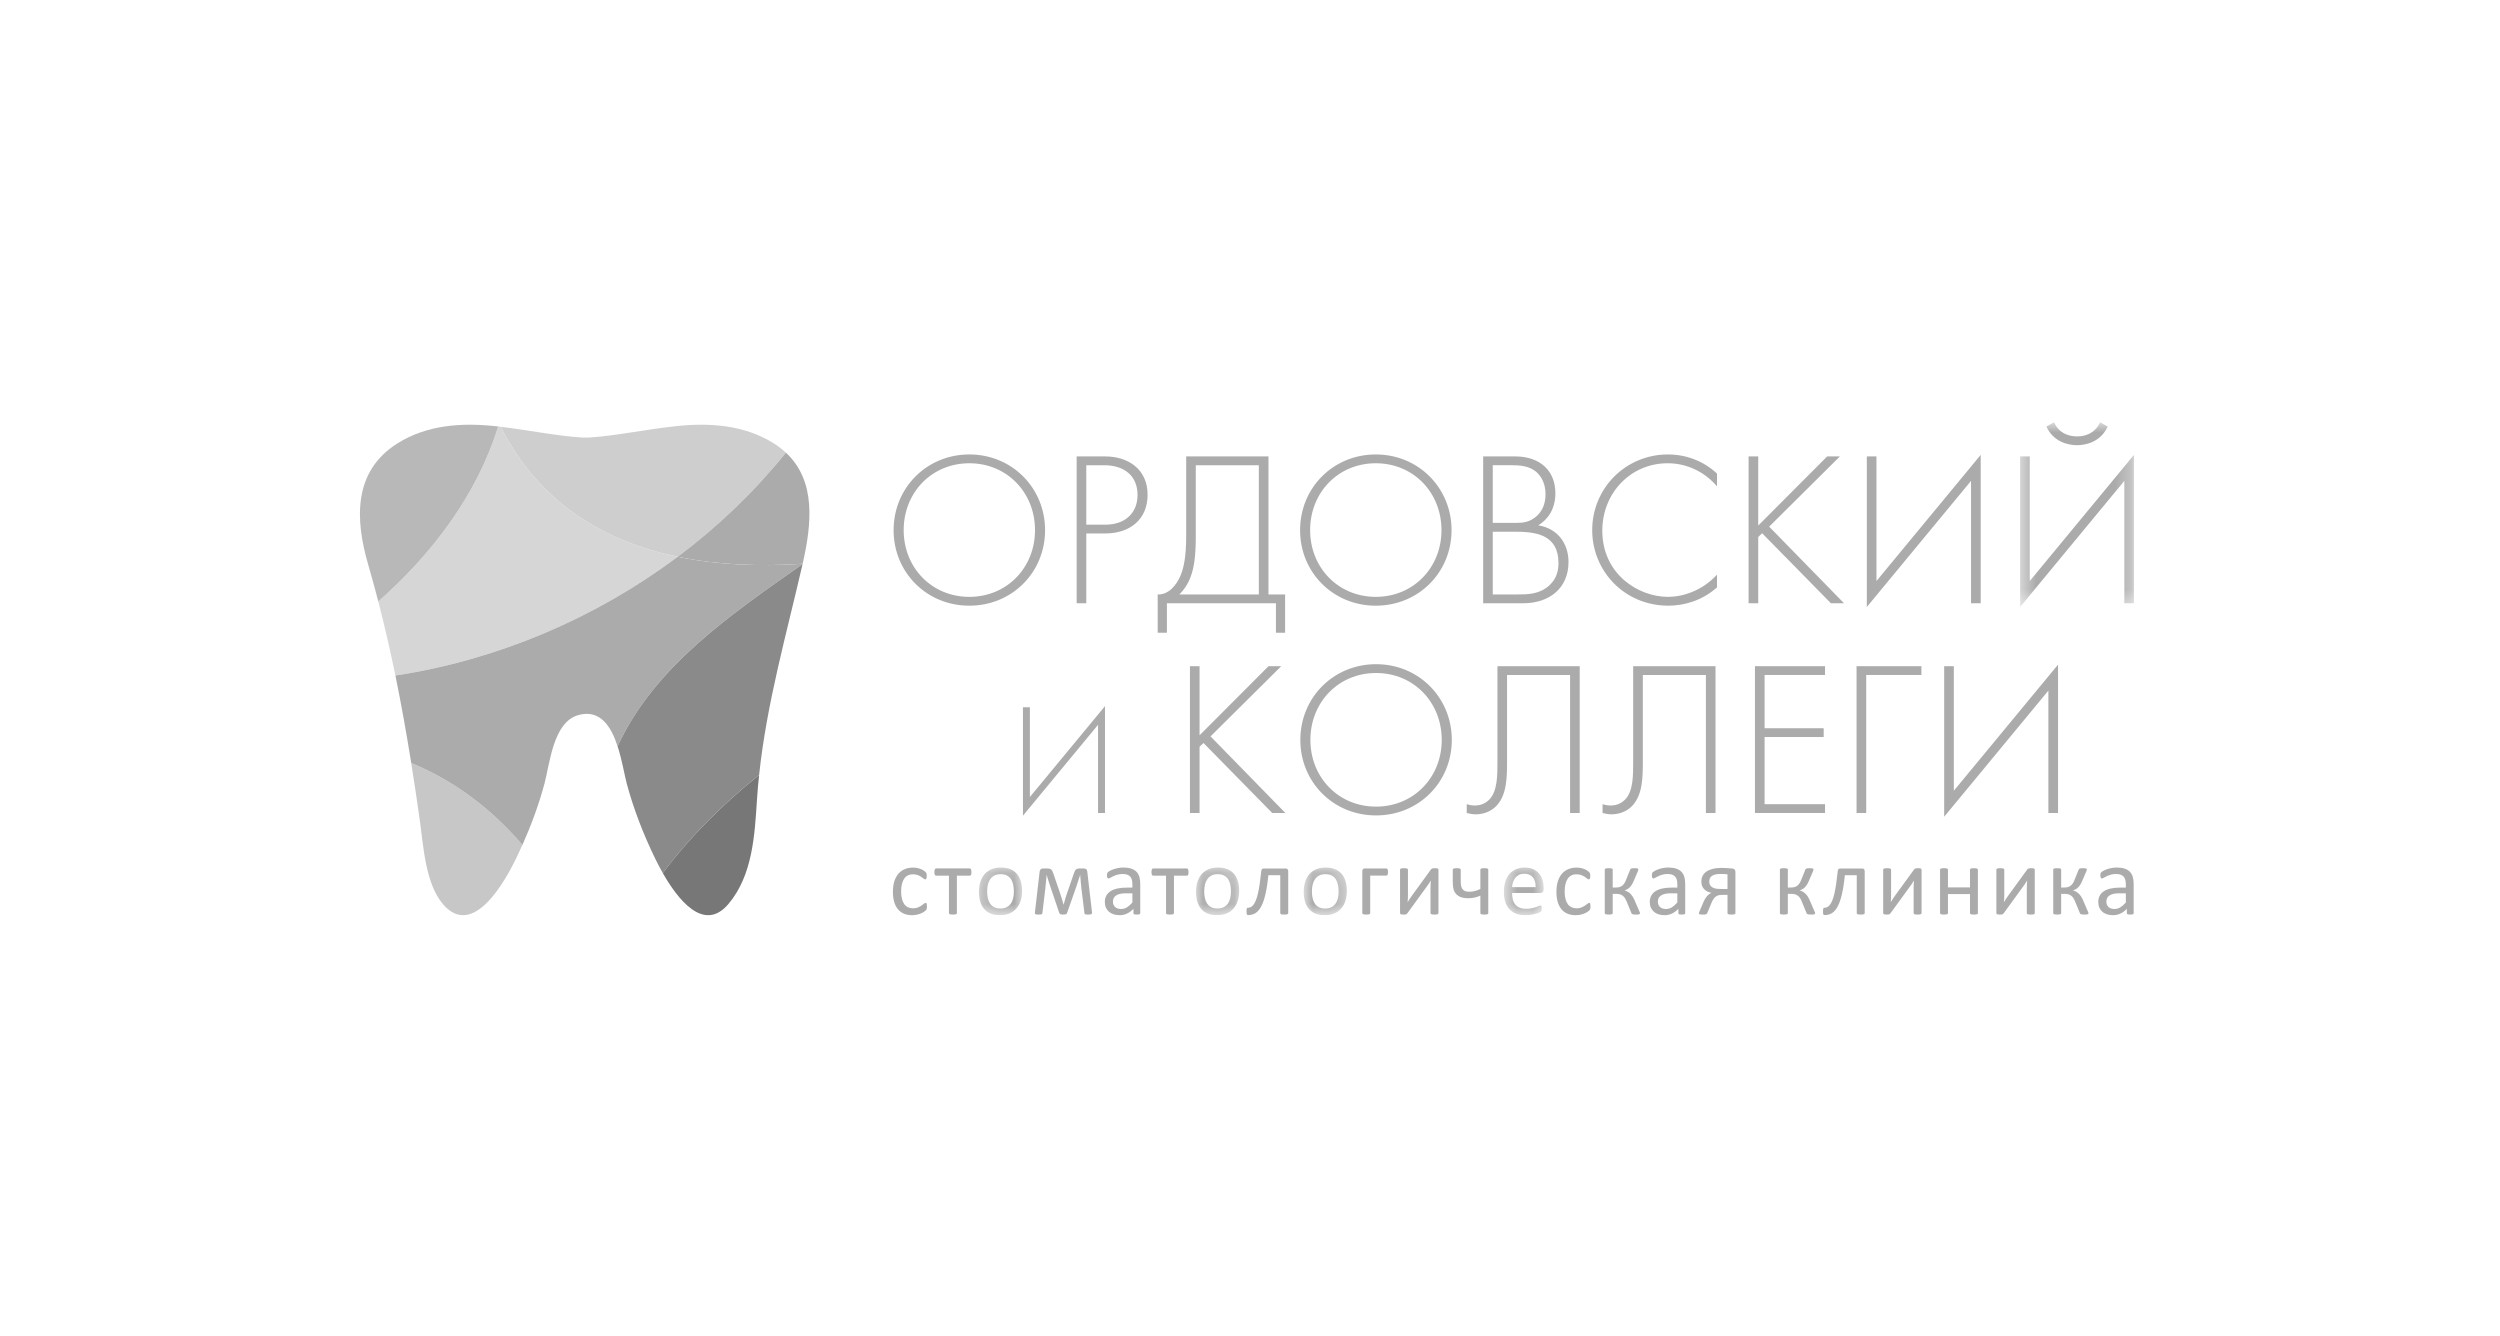 <?xml version="1.0" encoding="UTF-8"?> <svg xmlns="http://www.w3.org/2000/svg" width="159" height="85" viewBox="0 0 159 85" fill="none"><g filter="url(#filter0_b_2177_418)"><rect x="0.354" y="0.532" width="158.09" height="83.934" rx="16.298" fill="white"></rect><rect x="0.762" y="0.94" width="157.275" height="83.119" rx="15.89" stroke="white" stroke-opacity="0.92" stroke-width="0.815"></rect></g><g clip-path="url(#clip0_2177_418)"><path fill-rule="evenodd" clip-rule="evenodd" d="M65.827 33.719C65.827 31.324 64.043 29.463 61.65 29.463C59.254 29.463 57.474 31.324 57.474 33.719C57.474 36.099 59.254 37.96 61.65 37.96C64.043 37.96 65.827 36.099 65.827 33.719ZM66.467 33.719C66.467 36.407 64.364 38.522 61.65 38.522C58.934 38.522 56.833 36.407 56.833 33.719C56.833 31.031 58.934 28.903 61.65 28.903C64.364 28.903 66.467 31.031 66.467 33.719ZM69.088 33.369H70.314C71.526 33.369 72.347 32.654 72.347 31.479C72.347 30.317 71.568 29.589 70.216 29.589H69.088V33.369ZM69.088 33.928V38.367H68.475V29.028H70.271C71.79 29.028 72.987 29.869 72.987 31.465C72.987 33.019 71.887 33.928 70.286 33.928H69.088ZM76.052 34.096C76.052 35.385 75.942 36.112 75.718 36.7C75.551 37.149 75.315 37.499 75.011 37.807H80.062V29.589H76.052V34.096ZM80.675 29.028V37.807H81.733V40.244H81.149V38.367H74.216V40.244H73.629V37.807C74.298 37.835 74.828 37.247 75.107 36.548C75.289 36.085 75.441 35.385 75.441 34.096V29.028H80.675ZM91.678 33.719C91.678 31.324 89.896 29.463 87.5 29.463C85.105 29.463 83.324 31.324 83.324 33.719C83.324 36.099 85.105 37.96 87.5 37.96C89.896 37.96 91.678 36.099 91.678 33.719ZM92.319 33.719C92.319 36.407 90.216 38.522 87.5 38.522C84.785 38.522 82.685 36.407 82.685 33.719C82.685 31.031 84.785 28.903 87.5 28.903C90.216 28.903 92.319 31.031 92.319 33.719ZM94.94 37.807H96.499C97.126 37.807 97.893 37.807 98.519 37.247C99.021 36.799 99.119 36.252 99.119 35.818C99.119 34.98 98.824 34.406 98.129 34.083C97.878 33.971 97.419 33.817 96.389 33.817H94.94V37.807ZM94.94 33.256H96.416C96.891 33.256 97.281 33.201 97.685 32.864C98.059 32.556 98.296 32.08 98.296 31.437C98.296 30.695 97.977 30.233 97.669 29.98C97.209 29.616 96.61 29.588 96.124 29.588H94.94V33.256ZM94.329 29.028H96.36C97.977 29.028 98.922 29.966 98.922 31.367C98.922 32.375 98.45 33.032 97.836 33.411C99.048 33.606 99.757 34.544 99.757 35.75C99.757 37.387 98.561 38.367 96.876 38.367H94.329V29.028ZM109.202 30.932C108.407 29.995 107.266 29.463 106.066 29.463C103.687 29.463 101.906 31.38 101.906 33.746C101.906 36.519 104.203 37.96 106.082 37.96C107.015 37.96 108.254 37.583 109.202 36.548V37.358C108.254 38.199 107.112 38.522 106.109 38.522C103.324 38.522 101.264 36.324 101.264 33.72C101.264 31.031 103.409 28.903 106.082 28.903C107.849 28.903 108.921 29.854 109.202 30.12V30.932Z" fill="#ABABAB"></path><path fill-rule="evenodd" clip-rule="evenodd" d="M111.823 33.425L116.208 29.028H117.016L112.518 33.495L117.28 38.367H116.445L112.071 33.914L111.823 34.153V38.367H111.211V29.028H111.823V33.425Z" fill="#ABABAB"></path><path fill-rule="evenodd" clip-rule="evenodd" d="M125.358 30.583L118.73 38.605V29.028H119.343V36.953L125.972 28.931V38.367H125.358V30.583Z" fill="#ABABAB"></path><mask id="mask0_2177_418" style="mask-type:alpha" maskUnits="userSpaceOnUse" x="128" y="26" width="8" height="13"><path d="M128.48 26.859H135.719V38.606H128.48V26.859Z" fill="white"></path></mask><g mask="url(#mask0_2177_418)"><path fill-rule="evenodd" clip-rule="evenodd" d="M130.151 27.124L130.638 26.858C131.015 27.685 131.767 27.754 132.101 27.754C132.433 27.754 133.186 27.685 133.563 26.858L134.05 27.124C133.619 28.091 132.684 28.315 132.101 28.315C131.515 28.315 130.583 28.091 130.151 27.124ZM135.108 30.583L128.48 38.605V29.029H129.092V36.953L135.719 28.931V38.367H135.108V30.583Z" fill="#ABABAB"></path></g><path fill-rule="evenodd" clip-rule="evenodd" d="M69.836 46.098L65.06 51.877V44.98H65.501V50.688L70.277 44.91V51.706H69.836V46.098Z" fill="#ABABAB"></path><path fill-rule="evenodd" clip-rule="evenodd" d="M76.292 46.765L80.677 42.37H81.485L76.989 46.834L81.75 51.707H80.915L76.542 47.255L76.292 47.493V51.707H75.68V42.37H76.292V46.765Z" fill="#ABABAB"></path><path fill-rule="evenodd" clip-rule="evenodd" d="M91.694 47.059C91.694 44.665 89.913 42.803 87.517 42.803C85.122 42.803 83.341 44.665 83.341 47.059C83.341 49.44 85.122 51.301 87.517 51.301C89.913 51.301 91.694 49.44 91.694 47.059ZM92.335 47.059C92.335 49.747 90.234 51.861 87.517 51.861C84.802 51.861 82.701 49.747 82.701 47.059C82.701 44.371 84.802 42.242 87.517 42.242C90.234 42.242 92.335 44.371 92.335 47.059ZM100.47 42.37V51.707H99.857V42.929H95.848V48.361C95.848 49.397 95.848 50.518 95.193 51.231C94.916 51.54 94.442 51.792 93.843 51.792C93.676 51.792 93.454 51.75 93.284 51.707V51.147C93.425 51.188 93.606 51.231 93.802 51.231C94.219 51.231 94.525 51.049 94.706 50.868C95.249 50.321 95.237 49.314 95.237 48.361V42.37H100.47ZM109.107 42.37V51.707H108.495V42.929H104.484V48.361C104.484 49.397 104.484 50.518 103.829 51.231C103.551 51.54 103.078 51.792 102.479 51.792C102.312 51.792 102.088 51.75 101.922 51.707V51.147C102.061 51.188 102.242 51.231 102.437 51.231C102.856 51.231 103.161 51.049 103.343 50.868C103.885 50.321 103.87 49.314 103.87 48.361V42.37H109.107Z" fill="#ABABAB"></path><path fill-rule="evenodd" clip-rule="evenodd" d="M116.072 42.928H112.228V46.316H115.986V46.875H112.228V51.146H116.072V51.706H111.615V42.369H116.072V42.928Z" fill="#ABABAB"></path><path fill-rule="evenodd" clip-rule="evenodd" d="M118.077 42.369H122.201V42.928H118.691V51.706H118.077V42.369Z" fill="#ABABAB"></path><path fill-rule="evenodd" clip-rule="evenodd" d="M130.277 43.922L123.65 51.944V42.369H124.263V50.292L130.891 42.27V51.707H130.277V43.922Z" fill="#ABABAB"></path><path fill-rule="evenodd" clip-rule="evenodd" d="M58.953 57.652C58.953 57.688 58.95 57.717 58.949 57.742C58.947 57.768 58.944 57.79 58.937 57.807C58.933 57.825 58.927 57.839 58.92 57.852C58.912 57.867 58.898 57.886 58.871 57.911C58.845 57.937 58.803 57.968 58.742 58.006C58.68 58.043 58.612 58.078 58.536 58.108C58.46 58.136 58.377 58.161 58.288 58.179C58.198 58.197 58.106 58.206 58.011 58.206C57.812 58.206 57.638 58.175 57.485 58.108C57.334 58.043 57.206 57.948 57.103 57.822C57.001 57.697 56.922 57.542 56.869 57.36C56.816 57.176 56.789 56.966 56.789 56.725C56.789 56.455 56.822 56.221 56.887 56.026C56.953 55.831 57.044 55.671 57.158 55.546C57.274 55.422 57.408 55.329 57.564 55.269C57.719 55.209 57.886 55.179 58.068 55.179C58.154 55.179 58.241 55.187 58.322 55.203C58.405 55.219 58.48 55.241 58.551 55.268C58.619 55.293 58.68 55.325 58.736 55.36C58.788 55.394 58.828 55.424 58.852 55.449C58.876 55.472 58.892 55.492 58.902 55.506C58.911 55.52 58.918 55.537 58.925 55.557C58.932 55.576 58.934 55.598 58.937 55.623C58.938 55.647 58.94 55.678 58.94 55.715C58.94 55.794 58.932 55.851 58.912 55.882C58.894 55.914 58.871 55.93 58.845 55.93C58.815 55.93 58.78 55.913 58.74 55.879C58.7 55.845 58.649 55.808 58.59 55.767C58.529 55.726 58.454 55.688 58.368 55.655C58.282 55.622 58.18 55.605 58.063 55.605C57.822 55.605 57.634 55.697 57.506 55.884C57.377 56.072 57.312 56.344 57.312 56.699C57.312 56.877 57.328 57.033 57.364 57.166C57.395 57.3 57.445 57.411 57.511 57.502C57.575 57.592 57.655 57.658 57.749 57.703C57.842 57.746 57.953 57.769 58.076 57.769C58.191 57.769 58.29 57.749 58.38 57.714C58.466 57.676 58.542 57.636 58.607 57.593C58.67 57.549 58.723 57.508 58.768 57.473C58.811 57.437 58.845 57.419 58.871 57.419C58.885 57.419 58.896 57.424 58.906 57.431C58.917 57.44 58.925 57.453 58.932 57.473C58.94 57.492 58.945 57.517 58.947 57.545C58.95 57.578 58.953 57.611 58.953 57.652ZM61.784 55.464C61.784 55.504 61.783 55.539 61.777 55.569C61.772 55.596 61.766 55.62 61.758 55.639C61.747 55.657 61.737 55.671 61.724 55.679C61.714 55.688 61.698 55.693 61.679 55.693H60.858V58.073C60.858 58.089 60.853 58.102 60.844 58.112C60.837 58.124 60.823 58.134 60.805 58.142C60.786 58.151 60.762 58.156 60.729 58.161C60.696 58.165 60.654 58.166 60.603 58.166C60.555 58.166 60.515 58.165 60.482 58.161C60.45 58.156 60.424 58.151 60.405 58.142C60.384 58.134 60.371 58.124 60.365 58.112C60.357 58.102 60.353 58.089 60.353 58.073V55.693H59.531C59.514 55.693 59.499 55.688 59.486 55.679C59.472 55.671 59.462 55.657 59.455 55.639C59.446 55.62 59.44 55.596 59.434 55.567C59.43 55.537 59.427 55.502 59.427 55.46C59.427 55.424 59.43 55.391 59.434 55.362C59.44 55.334 59.447 55.31 59.456 55.29C59.465 55.272 59.476 55.257 59.489 55.248C59.499 55.239 59.514 55.232 59.531 55.232H61.679C61.694 55.232 61.71 55.239 61.723 55.248C61.737 55.257 61.747 55.272 61.757 55.29C61.764 55.31 61.77 55.334 61.775 55.364C61.779 55.394 61.784 55.426 61.784 55.464Z" fill="#ABABAB"></path><mask id="mask1_2177_418" style="mask-type:alpha" maskUnits="userSpaceOnUse" x="62" y="55" width="4" height="4"><path d="M62.261 55.176H65.005V58.207H62.261V55.176Z" fill="white"></path></mask><g mask="url(#mask1_2177_418)"><path fill-rule="evenodd" clip-rule="evenodd" d="M64.483 56.697C64.483 56.548 64.468 56.406 64.441 56.274C64.412 56.139 64.367 56.023 64.304 55.923C64.24 55.824 64.154 55.745 64.046 55.686C63.938 55.628 63.803 55.599 63.639 55.599C63.489 55.599 63.361 55.625 63.253 55.678C63.146 55.731 63.058 55.807 62.988 55.904C62.918 56.002 62.866 56.116 62.831 56.249C62.799 56.38 62.782 56.525 62.782 56.685C62.782 56.835 62.795 56.976 62.823 57.11C62.85 57.243 62.898 57.359 62.963 57.458C63.025 57.557 63.113 57.636 63.221 57.694C63.331 57.752 63.465 57.781 63.627 57.781C63.775 57.781 63.904 57.755 64.011 57.701C64.121 57.649 64.21 57.574 64.28 57.477C64.349 57.382 64.399 57.266 64.433 57.135C64.466 57.003 64.483 56.855 64.483 56.697ZM65.005 56.662C65.005 56.887 64.974 57.095 64.915 57.283C64.857 57.473 64.769 57.636 64.652 57.772C64.534 57.908 64.389 58.017 64.212 58.092C64.037 58.169 63.833 58.207 63.602 58.207C63.375 58.207 63.179 58.174 63.011 58.107C62.844 58.039 62.705 57.94 62.592 57.812C62.481 57.683 62.398 57.528 62.342 57.343C62.288 57.159 62.261 56.95 62.261 56.718C62.261 56.493 62.289 56.286 62.347 56.097C62.405 55.909 62.492 55.746 62.609 55.608C62.727 55.471 62.872 55.366 63.046 55.288C63.221 55.213 63.426 55.176 63.66 55.176C63.885 55.176 64.08 55.209 64.25 55.277C64.417 55.345 64.556 55.442 64.669 55.571C64.78 55.699 64.863 55.856 64.92 56.04C64.975 56.224 65.005 56.432 65.005 56.662Z" fill="#ABABAB"></path></g><path fill-rule="evenodd" clip-rule="evenodd" d="M69.454 58.045C69.456 58.09 69.441 58.122 69.411 58.139C69.38 58.157 69.318 58.166 69.224 58.166C69.174 58.166 69.133 58.166 69.1 58.164C69.069 58.162 69.042 58.157 69.023 58.153C69.006 58.146 68.993 58.137 68.986 58.126C68.977 58.115 68.973 58.1 68.972 58.082L68.773 56.472C68.767 56.415 68.761 56.354 68.757 56.288C68.749 56.222 68.744 56.155 68.736 56.089C68.73 56.022 68.725 55.955 68.721 55.887C68.717 55.819 68.709 55.756 68.703 55.697L68.702 55.626C68.682 55.686 68.662 55.747 68.642 55.814C68.623 55.879 68.601 55.946 68.577 56.012C68.553 56.079 68.531 56.147 68.511 56.215C68.49 56.283 68.469 56.345 68.45 56.404L67.874 58.039C67.867 58.063 67.857 58.084 67.847 58.1C67.834 58.116 67.819 58.13 67.801 58.139C67.782 58.15 67.757 58.157 67.726 58.161C67.698 58.165 67.662 58.166 67.617 58.166C67.577 58.166 67.54 58.165 67.511 58.161C67.483 58.157 67.46 58.151 67.44 58.14C67.42 58.132 67.405 58.119 67.393 58.102C67.381 58.087 67.37 58.066 67.362 58.042L66.808 56.404C66.787 56.348 66.766 56.286 66.745 56.22C66.724 56.155 66.703 56.089 66.681 56.02C66.66 55.952 66.639 55.883 66.62 55.817C66.597 55.75 66.581 55.686 66.566 55.626L66.564 55.697C66.557 55.756 66.551 55.819 66.544 55.887C66.54 55.955 66.532 56.022 66.526 56.089C66.519 56.155 66.512 56.222 66.503 56.288C66.497 56.354 66.491 56.415 66.487 56.472L66.298 58.053C66.296 58.078 66.293 58.098 66.284 58.113C66.277 58.128 66.264 58.14 66.243 58.148C66.224 58.155 66.198 58.16 66.165 58.164C66.132 58.165 66.088 58.166 66.036 58.166C65.985 58.166 65.946 58.165 65.916 58.161C65.887 58.157 65.863 58.15 65.849 58.139C65.835 58.13 65.824 58.116 65.819 58.101C65.815 58.087 65.815 58.066 65.819 58.045L66.121 55.433C66.132 55.369 66.156 55.319 66.19 55.285C66.225 55.251 66.278 55.233 66.351 55.233H66.592C66.65 55.233 66.701 55.239 66.741 55.248C66.784 55.257 66.82 55.272 66.849 55.296C66.877 55.317 66.903 55.348 66.924 55.386C66.944 55.424 66.963 55.471 66.982 55.529L67.386 56.702C67.409 56.774 67.432 56.846 67.456 56.919C67.48 56.992 67.503 57.062 67.525 57.134C67.547 57.203 67.567 57.272 67.587 57.339C67.605 57.407 67.623 57.472 67.639 57.532H67.646C67.663 57.469 67.683 57.402 67.704 57.333C67.722 57.261 67.743 57.19 67.764 57.117C67.787 57.045 67.81 56.972 67.832 56.902C67.857 56.83 67.88 56.761 67.903 56.697L68.306 55.529C68.323 55.477 68.341 55.433 68.361 55.395C68.38 55.357 68.403 55.327 68.432 55.303C68.461 55.279 68.496 55.262 68.535 55.251C68.574 55.24 68.623 55.233 68.679 55.233H68.917C68.989 55.233 69.045 55.249 69.082 55.279C69.121 55.31 69.142 55.36 69.15 55.426L69.454 58.045ZM72.02 56.814H71.59C71.453 56.814 71.333 56.827 71.232 56.85C71.13 56.875 71.046 56.909 70.978 56.956C70.91 57 70.862 57.055 70.831 57.12C70.799 57.184 70.783 57.258 70.783 57.343C70.783 57.486 70.828 57.599 70.919 57.685C71.009 57.77 71.136 57.812 71.298 57.812C71.432 57.812 71.552 57.778 71.665 57.711C71.779 57.642 71.897 57.539 72.02 57.401V56.814ZM72.52 58.076C72.52 58.099 72.513 58.118 72.495 58.13C72.48 58.143 72.457 58.153 72.43 58.157C72.401 58.164 72.359 58.166 72.304 58.166C72.252 58.166 72.208 58.164 72.178 58.157C72.145 58.153 72.124 58.143 72.109 58.13C72.094 58.118 72.087 58.099 72.087 58.076V57.8C71.968 57.928 71.835 58.028 71.686 58.099C71.54 58.171 71.384 58.206 71.219 58.206C71.074 58.206 70.944 58.188 70.828 58.151C70.71 58.112 70.612 58.059 70.529 57.986C70.448 57.915 70.382 57.827 70.336 57.723C70.291 57.62 70.267 57.5 70.267 57.367C70.267 57.211 70.299 57.078 70.362 56.962C70.426 56.849 70.516 56.753 70.633 56.678C70.751 56.602 70.896 56.546 71.067 56.508C71.237 56.47 71.429 56.452 71.643 56.452H72.02V56.236C72.02 56.131 72.009 56.036 71.987 55.955C71.965 55.873 71.93 55.804 71.879 55.751C71.83 55.697 71.764 55.656 71.685 55.627C71.608 55.599 71.509 55.586 71.393 55.586C71.268 55.586 71.158 55.602 71.059 55.632C70.96 55.66 70.874 55.692 70.8 55.73C70.725 55.764 70.664 55.798 70.613 55.828C70.565 55.857 70.528 55.871 70.502 55.871C70.487 55.871 70.472 55.867 70.46 55.858C70.448 55.851 70.436 55.838 70.428 55.822C70.42 55.806 70.413 55.785 70.408 55.76C70.404 55.734 70.402 55.705 70.402 55.674C70.402 55.625 70.407 55.584 70.413 55.555C70.42 55.524 70.436 55.496 70.465 55.47C70.491 55.444 70.539 55.412 70.607 55.377C70.673 55.34 70.751 55.308 70.837 55.278C70.925 55.249 71.022 55.223 71.125 55.205C71.228 55.185 71.333 55.175 71.439 55.175C71.636 55.175 71.804 55.198 71.942 55.243C72.08 55.288 72.192 55.354 72.277 55.441C72.362 55.529 72.425 55.635 72.463 55.763C72.5 55.894 72.52 56.042 72.52 56.215V58.076ZM75.59 55.464C75.59 55.504 75.587 55.539 75.583 55.57C75.578 55.597 75.572 55.62 75.565 55.639C75.555 55.657 75.543 55.671 75.532 55.679C75.521 55.689 75.504 55.694 75.485 55.694H74.664V58.073C74.664 58.089 74.66 58.102 74.649 58.113C74.643 58.124 74.63 58.134 74.612 58.143C74.592 58.151 74.567 58.157 74.535 58.161C74.502 58.165 74.462 58.167 74.409 58.167C74.362 58.167 74.32 58.165 74.288 58.161C74.255 58.157 74.23 58.151 74.211 58.143C74.191 58.134 74.179 58.124 74.172 58.113C74.165 58.102 74.16 58.089 74.16 58.073V55.694H73.337C73.32 55.694 73.306 55.689 73.293 55.679C73.28 55.671 73.269 55.657 73.262 55.639C73.252 55.62 73.248 55.597 73.243 55.567C73.236 55.537 73.234 55.503 73.234 55.461C73.234 55.424 73.236 55.392 73.243 55.362C73.248 55.334 73.252 55.31 73.263 55.291C73.27 55.272 73.282 55.257 73.294 55.248C73.307 55.239 73.32 55.233 73.337 55.233H75.485C75.501 55.233 75.517 55.239 75.531 55.248C75.543 55.257 75.555 55.272 75.562 55.291C75.571 55.31 75.578 55.334 75.582 55.364C75.587 55.394 75.59 55.426 75.59 55.464Z" fill="#ABABAB"></path><mask id="mask2_2177_418" style="mask-type:alpha" maskUnits="userSpaceOnUse" x="76" y="55" width="3" height="4"><path d="M76.067 55.175H78.81V58.207H76.067V55.175Z" fill="white"></path></mask><g mask="url(#mask2_2177_418)"><path fill-rule="evenodd" clip-rule="evenodd" d="M78.288 56.697C78.288 56.547 78.276 56.405 78.248 56.273C78.22 56.139 78.175 56.023 78.112 55.923C78.047 55.823 77.96 55.745 77.852 55.686C77.743 55.627 77.607 55.598 77.446 55.598C77.297 55.598 77.169 55.625 77.059 55.678C76.953 55.731 76.863 55.806 76.795 55.904C76.724 56.002 76.673 56.115 76.638 56.248C76.605 56.38 76.588 56.525 76.588 56.684C76.588 56.834 76.601 56.976 76.631 57.11C76.657 57.242 76.703 57.358 76.767 57.457C76.833 57.557 76.919 57.635 77.028 57.694C77.136 57.751 77.272 57.781 77.433 57.781C77.582 57.781 77.709 57.755 77.817 57.701C77.927 57.648 78.017 57.573 78.086 57.477C78.155 57.382 78.207 57.266 78.24 57.134C78.272 57.002 78.288 56.854 78.288 56.697ZM78.81 56.661C78.81 56.886 78.78 57.094 78.722 57.282C78.663 57.472 78.575 57.635 78.458 57.772C78.341 57.908 78.194 58.016 78.019 58.091C77.844 58.169 77.639 58.206 77.407 58.206C77.184 58.206 76.985 58.174 76.818 58.106C76.651 58.038 76.51 57.94 76.399 57.812C76.287 57.683 76.205 57.527 76.148 57.342C76.095 57.159 76.067 56.95 76.067 56.718C76.067 56.493 76.096 56.285 76.154 56.096C76.212 55.908 76.299 55.745 76.416 55.608C76.533 55.471 76.678 55.365 76.853 55.288C77.028 55.213 77.232 55.175 77.466 55.175C77.692 55.175 77.889 55.209 78.056 55.277C78.223 55.344 78.362 55.441 78.474 55.571C78.587 55.699 78.672 55.856 78.728 56.04C78.783 56.224 78.81 56.431 78.81 56.661Z" fill="#ABABAB"></path></g><path fill-rule="evenodd" clip-rule="evenodd" d="M81.931 58.073C81.931 58.089 81.927 58.102 81.919 58.112C81.91 58.124 81.897 58.134 81.88 58.143C81.861 58.151 81.836 58.157 81.802 58.161C81.771 58.165 81.73 58.166 81.682 58.166C81.631 58.166 81.588 58.165 81.556 58.161C81.523 58.157 81.497 58.151 81.478 58.143C81.459 58.134 81.446 58.124 81.437 58.112C81.429 58.102 81.425 58.089 81.425 58.073V55.663H80.668C80.636 55.988 80.599 56.276 80.552 56.529C80.506 56.784 80.454 57.004 80.398 57.192C80.341 57.38 80.278 57.538 80.205 57.668C80.135 57.796 80.058 57.899 79.972 57.979C79.888 58.058 79.797 58.114 79.699 58.148C79.599 58.183 79.494 58.201 79.383 58.201C79.364 58.201 79.349 58.197 79.337 58.192C79.323 58.186 79.311 58.175 79.304 58.157C79.295 58.141 79.289 58.119 79.285 58.089C79.282 58.06 79.278 58.021 79.278 57.974C79.278 57.925 79.281 57.885 79.283 57.854C79.287 57.825 79.291 57.8 79.298 57.781C79.307 57.762 79.315 57.75 79.326 57.744C79.338 57.738 79.352 57.735 79.368 57.735C79.434 57.735 79.498 57.72 79.559 57.688C79.621 57.655 79.678 57.603 79.73 57.531C79.783 57.458 79.834 57.364 79.88 57.246C79.925 57.129 79.968 56.983 80.008 56.812C80.046 56.641 80.083 56.439 80.118 56.21C80.152 55.98 80.185 55.716 80.216 55.418C80.219 55.356 80.234 55.311 80.259 55.282C80.284 55.251 80.321 55.237 80.367 55.237H81.776C81.825 55.237 81.862 55.251 81.89 55.282C81.918 55.311 81.931 55.356 81.931 55.418V58.073Z" fill="#ABABAB"></path><mask id="mask3_2177_418" style="mask-type:alpha" maskUnits="userSpaceOnUse" x="82" y="55" width="4" height="4"><path d="M82.917 55.175H85.659V58.207H82.917V55.175Z" fill="white"></path></mask><g mask="url(#mask3_2177_418)"><path fill-rule="evenodd" clip-rule="evenodd" d="M85.137 56.697C85.137 56.548 85.124 56.406 85.095 56.274C85.069 56.139 85.021 56.023 84.959 55.923C84.895 55.824 84.81 55.745 84.702 55.686C84.594 55.628 84.457 55.599 84.295 55.599C84.144 55.599 84.016 55.625 83.909 55.678C83.8 55.731 83.712 55.807 83.643 55.904C83.573 56.002 83.521 56.116 83.487 56.249C83.454 56.38 83.437 56.525 83.437 56.685C83.437 56.835 83.451 56.976 83.478 57.11C83.506 57.243 83.552 57.359 83.616 57.458C83.681 57.557 83.768 57.636 83.877 57.694C83.986 57.752 84.121 57.781 84.282 57.781C84.431 57.781 84.557 57.755 84.667 57.701C84.776 57.649 84.865 57.574 84.934 57.477C85.004 57.382 85.056 57.266 85.088 57.135C85.121 57.003 85.137 56.855 85.137 56.697ZM85.659 56.662C85.659 56.887 85.629 57.095 85.57 57.283C85.511 57.473 85.423 57.636 85.307 57.772C85.19 57.908 85.043 58.017 84.868 58.092C84.692 58.169 84.487 58.207 84.256 58.207C84.031 58.207 83.834 58.174 83.667 58.107C83.499 58.039 83.359 57.94 83.248 57.812C83.135 57.683 83.053 57.528 82.998 57.343C82.943 57.159 82.917 56.95 82.917 56.718C82.917 56.493 82.945 56.286 83.003 56.097C83.06 55.909 83.147 55.746 83.264 55.608C83.381 55.471 83.526 55.366 83.702 55.288C83.877 55.213 84.081 55.176 84.315 55.176C84.541 55.176 84.738 55.209 84.904 55.277C85.072 55.345 85.211 55.442 85.325 55.571C85.436 55.699 85.519 55.856 85.575 56.04C85.632 56.224 85.659 56.432 85.659 56.662Z" fill="#ABABAB"></path></g><path fill-rule="evenodd" clip-rule="evenodd" d="M88.279 55.461C88.279 55.502 88.276 55.537 88.27 55.565C88.266 55.593 88.259 55.617 88.249 55.635C88.241 55.654 88.231 55.667 88.219 55.674C88.209 55.683 88.193 55.688 88.178 55.688H87.145V58.073C87.145 58.089 87.141 58.102 87.132 58.113C87.125 58.124 87.11 58.134 87.093 58.143C87.075 58.151 87.049 58.157 87.016 58.161C86.984 58.165 86.943 58.167 86.891 58.167C86.844 58.167 86.803 58.165 86.77 58.161C86.738 58.157 86.712 58.151 86.693 58.143C86.673 58.134 86.66 58.124 86.654 58.113C86.644 58.102 86.642 58.089 86.642 58.073V55.416C86.642 55.353 86.655 55.308 86.682 55.278C86.71 55.249 86.749 55.233 86.796 55.233H88.178C88.193 55.233 88.209 55.239 88.219 55.248C88.231 55.257 88.241 55.272 88.249 55.291C88.259 55.31 88.266 55.334 88.27 55.361C88.276 55.388 88.279 55.422 88.279 55.461ZM91.486 58.076C91.486 58.09 91.481 58.102 91.472 58.115C91.465 58.127 91.451 58.137 91.433 58.144C91.415 58.151 91.389 58.157 91.357 58.161C91.325 58.165 91.284 58.167 91.235 58.167C91.188 58.167 91.145 58.165 91.112 58.161C91.079 58.157 91.055 58.151 91.034 58.144C91.013 58.137 91 58.127 90.992 58.115C90.983 58.102 90.98 58.09 90.98 58.076V56.486C90.98 56.408 90.981 56.326 90.986 56.244C90.988 56.162 90.994 56.079 91 56C90.952 56.083 90.903 56.162 90.846 56.242C90.791 56.319 90.734 56.396 90.678 56.476L89.514 58.076C89.499 58.091 89.486 58.106 89.476 58.118C89.463 58.13 89.45 58.14 89.433 58.148C89.414 58.154 89.392 58.16 89.368 58.164C89.34 58.165 89.308 58.167 89.27 58.167C89.224 58.167 89.187 58.165 89.161 58.161C89.131 58.157 89.108 58.151 89.091 58.144C89.074 58.137 89.061 58.127 89.054 58.115C89.048 58.102 89.043 58.09 89.043 58.076V55.31C89.043 55.296 89.048 55.283 89.054 55.271C89.061 55.258 89.075 55.247 89.093 55.24C89.113 55.232 89.138 55.226 89.171 55.223C89.203 55.22 89.244 55.218 89.29 55.218C89.388 55.218 89.455 55.226 89.492 55.241C89.528 55.257 89.546 55.279 89.546 55.31V56.907C89.546 56.987 89.544 57.067 89.541 57.144C89.536 57.224 89.531 57.302 89.524 57.379C89.571 57.302 89.619 57.225 89.666 57.152C89.714 57.077 89.766 57.003 89.822 56.931L91 55.31C91.012 55.294 91.025 55.279 91.038 55.268C91.051 55.256 91.068 55.246 91.088 55.239C91.108 55.232 91.129 55.226 91.156 55.223C91.183 55.22 91.218 55.218 91.258 55.218C91.302 55.218 91.339 55.22 91.368 55.223C91.396 55.226 91.421 55.232 91.437 55.24C91.454 55.247 91.468 55.258 91.475 55.271C91.481 55.283 91.486 55.297 91.486 55.314V58.076ZM94.654 58.073C94.654 58.089 94.65 58.102 94.643 58.113C94.632 58.124 94.621 58.134 94.603 58.143C94.585 58.151 94.559 58.157 94.528 58.161C94.494 58.165 94.453 58.167 94.404 58.167C94.355 58.167 94.315 58.165 94.281 58.161C94.247 58.157 94.221 58.151 94.201 58.143C94.183 58.134 94.169 58.124 94.161 58.113C94.155 58.102 94.151 58.089 94.151 58.073V56.962C94.038 57.014 93.918 57.054 93.79 57.084C93.664 57.112 93.527 57.127 93.376 57.127C93.186 57.127 93.031 57.104 92.905 57.055C92.779 57.006 92.678 56.938 92.603 56.853C92.528 56.766 92.475 56.664 92.443 56.546C92.412 56.428 92.396 56.278 92.396 56.099V55.314C92.396 55.297 92.399 55.283 92.406 55.272C92.414 55.261 92.427 55.251 92.448 55.241C92.468 55.231 92.495 55.225 92.525 55.223C92.557 55.22 92.597 55.218 92.645 55.218C92.696 55.218 92.739 55.22 92.77 55.223C92.803 55.225 92.829 55.231 92.847 55.241C92.864 55.251 92.879 55.261 92.888 55.272C92.898 55.283 92.902 55.297 92.902 55.314V56.019C92.902 56.184 92.914 56.308 92.939 56.39C92.963 56.471 92.999 56.535 93.044 56.584C93.091 56.632 93.15 56.666 93.216 56.686C93.286 56.704 93.366 56.714 93.457 56.714C93.576 56.714 93.695 56.699 93.809 56.669C93.924 56.638 94.038 56.593 94.151 56.537V55.314C94.151 55.297 94.155 55.283 94.161 55.272C94.169 55.261 94.183 55.251 94.201 55.241C94.221 55.231 94.247 55.225 94.281 55.223C94.315 55.22 94.355 55.218 94.404 55.218C94.453 55.218 94.494 55.22 94.528 55.223C94.559 55.225 94.585 55.231 94.603 55.241C94.621 55.251 94.632 55.261 94.643 55.272C94.65 55.283 94.654 55.297 94.654 55.314V58.073Z" fill="#ABABAB"></path><mask id="mask4_2177_418" style="mask-type:alpha" maskUnits="userSpaceOnUse" x="95" y="55" width="4" height="4"><path d="M95.649 55.175H98.174V58.207H95.649V55.175Z" fill="white"></path></mask><g mask="url(#mask4_2177_418)"><path fill-rule="evenodd" clip-rule="evenodd" d="M97.667 56.423C97.673 56.158 97.614 55.949 97.49 55.799C97.366 55.646 97.183 55.571 96.94 55.571C96.815 55.571 96.707 55.594 96.611 55.641C96.517 55.689 96.439 55.751 96.375 55.829C96.312 55.907 96.264 55.996 96.228 56.1C96.193 56.204 96.174 56.312 96.169 56.423H97.667ZM98.174 56.573C98.174 56.654 98.153 56.71 98.113 56.744C98.073 56.777 98.027 56.794 97.977 56.794H96.169C96.169 56.947 96.186 57.086 96.217 57.208C96.247 57.331 96.299 57.436 96.369 57.525C96.441 57.611 96.533 57.679 96.649 57.726C96.761 57.773 96.902 57.797 97.067 57.797C97.199 57.797 97.314 57.787 97.417 57.764C97.518 57.743 97.607 57.72 97.681 57.692C97.755 57.665 97.817 57.643 97.866 57.62C97.912 57.598 97.95 57.588 97.973 57.588C97.989 57.588 98.003 57.591 98.013 57.598C98.023 57.606 98.033 57.617 98.038 57.632C98.044 57.645 98.049 57.665 98.052 57.691C98.054 57.716 98.057 57.748 98.057 57.785C98.057 57.811 98.054 57.835 98.053 57.853C98.052 57.873 98.049 57.891 98.047 57.905C98.043 57.92 98.038 57.934 98.031 57.947C98.023 57.959 98.014 57.972 98.003 57.982C97.991 57.993 97.959 58.012 97.905 58.037C97.849 58.063 97.777 58.087 97.691 58.112C97.604 58.137 97.504 58.159 97.388 58.179C97.274 58.197 97.15 58.207 97.021 58.207C96.794 58.207 96.598 58.175 96.428 58.112C96.259 58.049 96.116 57.954 95.999 57.829C95.885 57.706 95.795 57.549 95.737 57.362C95.679 57.173 95.649 56.955 95.649 56.705C95.649 56.469 95.679 56.255 95.74 56.067C95.801 55.877 95.888 55.717 96.004 55.585C96.118 55.453 96.257 55.353 96.418 55.282C96.582 55.212 96.765 55.176 96.965 55.176C97.181 55.176 97.364 55.21 97.516 55.279C97.668 55.35 97.792 55.443 97.889 55.561C97.986 55.678 98.059 55.817 98.103 55.974C98.15 56.132 98.174 56.302 98.174 56.481V56.573Z" fill="#ABABAB"></path></g><path fill-rule="evenodd" clip-rule="evenodd" d="M101.153 57.652C101.153 57.688 101.152 57.717 101.15 57.742C101.148 57.768 101.144 57.79 101.14 57.807C101.134 57.825 101.128 57.839 101.12 57.853C101.114 57.867 101.097 57.886 101.073 57.911C101.047 57.937 101.004 57.968 100.944 58.007C100.881 58.044 100.813 58.078 100.737 58.108C100.662 58.137 100.578 58.161 100.489 58.18C100.399 58.197 100.305 58.206 100.212 58.206C100.014 58.206 99.838 58.175 99.688 58.108C99.534 58.044 99.406 57.948 99.305 57.822C99.202 57.697 99.124 57.542 99.069 57.361C99.016 57.176 98.988 56.967 98.988 56.725C98.988 56.456 99.022 56.221 99.088 56.027C99.154 55.831 99.244 55.671 99.359 55.546C99.474 55.423 99.61 55.33 99.764 55.27C99.919 55.209 100.088 55.179 100.268 55.179C100.356 55.179 100.441 55.187 100.524 55.203C100.606 55.22 100.683 55.241 100.751 55.268C100.818 55.294 100.881 55.325 100.935 55.36C100.99 55.394 101.027 55.424 101.052 55.449C101.076 55.473 101.094 55.492 101.103 55.506C101.112 55.521 101.12 55.537 101.125 55.557C101.132 55.577 101.136 55.598 101.138 55.623C101.14 55.647 101.141 55.678 101.141 55.715C101.141 55.794 101.132 55.851 101.113 55.883C101.094 55.914 101.073 55.93 101.047 55.93C101.016 55.93 100.98 55.913 100.942 55.879C100.901 55.845 100.851 55.808 100.789 55.767C100.73 55.727 100.655 55.689 100.569 55.656C100.483 55.622 100.381 55.605 100.263 55.605C100.02 55.605 99.835 55.698 99.707 55.885C99.578 56.072 99.513 56.344 99.513 56.699C99.513 56.877 99.528 57.033 99.563 57.166C99.597 57.301 99.647 57.412 99.711 57.503C99.777 57.592 99.857 57.658 99.95 57.703C100.044 57.746 100.154 57.77 100.275 57.77C100.392 57.77 100.493 57.75 100.579 57.714C100.668 57.676 100.742 57.636 100.807 57.593C100.87 57.549 100.926 57.509 100.969 57.474C101.012 57.437 101.047 57.419 101.071 57.419C101.085 57.419 101.096 57.424 101.107 57.432C101.117 57.441 101.125 57.454 101.134 57.474C101.14 57.492 101.145 57.517 101.148 57.546C101.152 57.578 101.153 57.611 101.153 57.652ZM104.302 58.094C104.302 58.106 104.298 58.116 104.291 58.126C104.284 58.135 104.27 58.143 104.252 58.148C104.232 58.155 104.206 58.16 104.174 58.164C104.143 58.165 104.103 58.166 104.054 58.166C103.997 58.166 103.952 58.165 103.916 58.161C103.88 58.157 103.851 58.151 103.829 58.144C103.806 58.137 103.79 58.128 103.78 58.116C103.772 58.106 103.763 58.093 103.759 58.078L103.467 57.364C103.43 57.272 103.39 57.192 103.349 57.126C103.308 57.061 103.258 57.007 103.204 56.967C103.15 56.925 103.088 56.894 103.018 56.877C102.95 56.859 102.87 56.849 102.78 56.849H102.567V58.091C102.567 58.101 102.562 58.111 102.553 58.122C102.543 58.132 102.526 58.139 102.506 58.146C102.486 58.153 102.459 58.157 102.426 58.161C102.394 58.165 102.357 58.166 102.314 58.166C102.272 58.166 102.234 58.165 102.201 58.161C102.169 58.157 102.142 58.153 102.122 58.146C102.102 58.139 102.087 58.132 102.079 58.122C102.068 58.111 102.063 58.101 102.063 58.091V55.288C102.063 55.279 102.068 55.27 102.079 55.259C102.087 55.25 102.102 55.243 102.122 55.237C102.142 55.232 102.169 55.226 102.201 55.223C102.234 55.219 102.272 55.218 102.314 55.218C102.357 55.218 102.394 55.219 102.426 55.223C102.459 55.226 102.486 55.232 102.506 55.237C102.526 55.243 102.543 55.25 102.553 55.259C102.562 55.27 102.567 55.279 102.567 55.288V56.445H102.78C102.857 56.445 102.928 56.436 102.992 56.418C103.056 56.402 103.114 56.372 103.168 56.333C103.22 56.292 103.267 56.242 103.309 56.178C103.35 56.115 103.39 56.038 103.423 55.947L103.679 55.314C103.684 55.297 103.69 55.283 103.7 55.271C103.711 55.258 103.726 55.248 103.745 55.24C103.767 55.232 103.792 55.226 103.827 55.223C103.861 55.219 103.905 55.218 103.959 55.218C104.009 55.218 104.048 55.219 104.08 55.223C104.112 55.226 104.136 55.232 104.154 55.237C104.172 55.243 104.182 55.25 104.19 55.259C104.196 55.27 104.197 55.279 104.197 55.288C104.197 55.308 104.196 55.328 104.19 55.348C104.185 55.369 104.177 55.392 104.167 55.418L103.905 56.024C103.865 56.127 103.821 56.212 103.772 56.283C103.725 56.352 103.676 56.41 103.627 56.456C103.579 56.501 103.529 56.538 103.48 56.563C103.428 56.588 103.379 56.608 103.333 56.621V56.629C103.403 56.654 103.469 56.683 103.528 56.718C103.588 56.752 103.645 56.794 103.696 56.846C103.747 56.897 103.796 56.958 103.84 57.028C103.886 57.099 103.928 57.179 103.965 57.272L104.267 57.971C104.275 57.985 104.282 57.998 104.285 58.01C104.29 58.023 104.293 58.035 104.295 58.046C104.297 58.058 104.298 58.066 104.3 58.075C104.302 58.08 104.302 58.087 104.302 58.094ZM106.678 56.814H106.249C106.11 56.814 105.99 56.827 105.888 56.85C105.787 56.875 105.703 56.909 105.637 56.956C105.569 57 105.52 57.055 105.487 57.12C105.457 57.184 105.441 57.258 105.441 57.343C105.441 57.486 105.485 57.599 105.576 57.685C105.667 57.77 105.794 57.812 105.957 57.812C106.088 57.812 106.211 57.778 106.324 57.711C106.435 57.642 106.554 57.539 106.678 57.401V56.814ZM107.179 58.076C107.179 58.099 107.169 58.118 107.153 58.13C107.137 58.143 107.116 58.153 107.085 58.157C107.058 58.164 107.017 58.166 106.961 58.166C106.908 58.166 106.867 58.164 106.835 58.157C106.804 58.153 106.781 58.143 106.767 58.13C106.753 58.118 106.746 58.099 106.746 58.076V57.8C106.626 57.928 106.492 58.028 106.344 58.099C106.198 58.171 106.041 58.206 105.877 58.206C105.732 58.206 105.601 58.188 105.485 58.151C105.368 58.112 105.269 58.059 105.186 57.986C105.104 57.915 105.04 57.827 104.993 57.723C104.948 57.62 104.925 57.5 104.925 57.367C104.925 57.211 104.958 57.078 105.02 56.962C105.083 56.849 105.173 56.753 105.291 56.678C105.41 56.602 105.554 56.546 105.723 56.508C105.894 56.47 106.087 56.452 106.299 56.452H106.678V56.236C106.678 56.131 106.666 56.036 106.646 55.955C106.622 55.873 106.587 55.804 106.536 55.751C106.487 55.697 106.423 55.656 106.344 55.627C106.264 55.599 106.166 55.586 106.051 55.586C105.927 55.586 105.814 55.602 105.717 55.632C105.618 55.66 105.531 55.692 105.459 55.73C105.382 55.764 105.32 55.798 105.271 55.828C105.221 55.857 105.184 55.871 105.159 55.871C105.144 55.871 105.13 55.867 105.118 55.858C105.104 55.851 105.094 55.838 105.084 55.822C105.077 55.806 105.071 55.785 105.065 55.76C105.063 55.734 105.06 55.705 105.06 55.674C105.06 55.625 105.063 55.584 105.071 55.555C105.078 55.524 105.094 55.496 105.122 55.47C105.151 55.444 105.198 55.412 105.264 55.377C105.331 55.34 105.408 55.308 105.494 55.278C105.583 55.249 105.679 55.223 105.781 55.205C105.887 55.185 105.99 55.175 106.097 55.175C106.294 55.175 106.461 55.198 106.598 55.243C106.737 55.288 106.848 55.354 106.934 55.441C107.02 55.529 107.081 55.635 107.12 55.763C107.16 55.894 107.179 56.042 107.179 56.215V58.076ZM109.87 55.608C109.795 55.597 109.721 55.592 109.643 55.587C109.566 55.585 109.495 55.584 109.429 55.584C109.292 55.584 109.177 55.594 109.085 55.618C108.992 55.642 108.917 55.676 108.862 55.72C108.805 55.763 108.765 55.816 108.743 55.874C108.721 55.934 108.709 55.999 108.709 56.071C108.709 56.144 108.722 56.211 108.749 56.268C108.776 56.327 108.817 56.375 108.874 56.415C108.93 56.455 109.002 56.486 109.09 56.508C109.176 56.529 109.299 56.539 109.455 56.539H109.87V55.608ZM110.372 58.073C110.372 58.089 110.368 58.102 110.362 58.115C110.354 58.127 110.341 58.137 110.323 58.144C110.305 58.151 110.28 58.157 110.247 58.161C110.214 58.165 110.172 58.167 110.119 58.167C110.071 58.167 110.03 58.165 109.996 58.161C109.964 58.157 109.939 58.151 109.92 58.144C109.901 58.137 109.887 58.127 109.88 58.115C109.874 58.102 109.87 58.089 109.87 58.073V56.912H109.58C109.454 56.912 109.355 56.921 109.286 56.941C109.216 56.962 109.152 56.996 109.096 57.044C109.041 57.092 108.99 57.153 108.946 57.228C108.901 57.302 108.859 57.394 108.817 57.502L108.595 58.042C108.584 58.069 108.574 58.09 108.563 58.106C108.549 58.122 108.531 58.135 108.509 58.144C108.485 58.153 108.457 58.16 108.42 58.164C108.384 58.165 108.341 58.167 108.287 58.167C108.25 58.167 108.216 58.166 108.186 58.164C108.156 58.162 108.13 58.158 108.111 58.153C108.09 58.148 108.075 58.14 108.066 58.128C108.055 58.118 108.05 58.103 108.05 58.087C108.05 58.073 108.055 58.051 108.066 58.018C108.077 57.988 108.101 57.931 108.136 57.851L108.356 57.334C108.411 57.203 108.481 57.089 108.565 56.994C108.648 56.9 108.743 56.83 108.852 56.785C108.654 56.749 108.497 56.669 108.38 56.547C108.263 56.426 108.206 56.265 108.206 56.064C108.206 55.931 108.232 55.812 108.287 55.706C108.341 55.597 108.424 55.506 108.529 55.433C108.636 55.358 108.768 55.3 108.923 55.26C109.077 55.22 109.257 55.2 109.459 55.2C109.507 55.2 109.563 55.201 109.628 55.203C109.69 55.205 109.758 55.208 109.826 55.212C109.894 55.217 109.96 55.222 110.023 55.225C110.087 55.231 110.142 55.236 110.189 55.24C110.251 55.246 110.296 55.268 110.327 55.308C110.358 55.345 110.372 55.394 110.372 55.451V58.073ZM115.44 58.094C115.44 58.106 115.438 58.116 115.43 58.126C115.423 58.135 115.411 58.143 115.391 58.148C115.37 58.155 115.345 58.16 115.313 58.164C115.282 58.165 115.242 58.166 115.195 58.166C115.137 58.166 115.089 58.165 115.055 58.161C115.019 58.157 114.99 58.151 114.968 58.144C114.945 58.137 114.928 58.128 114.92 58.116C114.91 58.106 114.901 58.093 114.898 58.078L114.605 57.364C114.57 57.272 114.53 57.192 114.488 57.126C114.446 57.061 114.397 57.007 114.342 56.967C114.288 56.925 114.226 56.894 114.156 56.877C114.088 56.859 114.009 56.849 113.919 56.849H113.706V58.091C113.706 58.101 113.702 58.111 113.691 58.122C113.68 58.132 113.665 58.139 113.645 58.146C113.624 58.153 113.598 58.157 113.565 58.161C113.532 58.165 113.495 58.166 113.453 58.166C113.41 58.166 113.374 58.165 113.341 58.161C113.309 58.157 113.28 58.153 113.261 58.146C113.241 58.139 113.224 58.132 113.218 58.122C113.208 58.111 113.203 58.101 113.203 58.091V55.288C113.203 55.279 113.208 55.27 113.218 55.259C113.224 55.25 113.241 55.243 113.261 55.237C113.28 55.232 113.309 55.226 113.341 55.223C113.374 55.219 113.41 55.218 113.453 55.218C113.495 55.218 113.532 55.219 113.565 55.223C113.598 55.226 113.624 55.232 113.645 55.237C113.665 55.243 113.68 55.25 113.691 55.259C113.702 55.27 113.706 55.279 113.706 55.288V56.445H113.919C113.997 56.445 114.067 56.436 114.131 56.418C114.195 56.402 114.252 56.372 114.307 56.333C114.36 56.292 114.406 56.242 114.447 56.178C114.49 56.115 114.527 56.038 114.562 55.947L114.818 55.314C114.823 55.297 114.83 55.283 114.84 55.271C114.849 55.258 114.865 55.248 114.884 55.24C114.907 55.232 114.931 55.226 114.965 55.223C115 55.219 115.044 55.218 115.099 55.218C115.148 55.218 115.187 55.219 115.219 55.223C115.251 55.226 115.276 55.232 115.293 55.237C115.31 55.243 115.321 55.25 115.328 55.259C115.334 55.27 115.336 55.279 115.336 55.288C115.336 55.308 115.335 55.328 115.328 55.348C115.323 55.369 115.316 55.392 115.306 55.418L115.044 56.024C115.004 56.127 114.959 56.212 114.911 56.283C114.863 56.352 114.815 56.41 114.767 56.456C114.718 56.501 114.668 56.538 114.619 56.563C114.566 56.588 114.518 56.608 114.471 56.621V56.629C114.543 56.654 114.608 56.683 114.667 56.718C114.727 56.752 114.784 56.794 114.835 56.846C114.887 56.897 114.936 56.958 114.979 57.028C115.025 57.099 115.066 57.179 115.105 57.272L115.406 57.971C115.414 57.985 115.422 57.998 115.425 58.01C115.429 58.023 115.432 58.035 115.433 58.046C115.437 58.058 115.438 58.066 115.438 58.075C115.44 58.08 115.44 58.087 115.44 58.094ZM118.595 58.073C118.595 58.089 118.59 58.102 118.583 58.113C118.574 58.124 118.56 58.135 118.544 58.143C118.524 58.151 118.499 58.157 118.466 58.161C118.434 58.165 118.394 58.167 118.344 58.167C118.294 58.167 118.251 58.165 118.219 58.161C118.187 58.157 118.162 58.151 118.141 58.143C118.122 58.135 118.108 58.124 118.101 58.113C118.092 58.102 118.089 58.089 118.089 58.073V55.663H117.334C117.302 55.988 117.261 56.276 117.216 56.529C117.171 56.784 117.118 57.005 117.061 57.192C117.004 57.38 116.94 57.538 116.869 57.668C116.8 57.797 116.72 57.899 116.636 57.98C116.553 58.058 116.459 58.114 116.362 58.148C116.262 58.183 116.159 58.201 116.046 58.201C116.029 58.201 116.012 58.197 116 58.192C115.986 58.186 115.974 58.175 115.967 58.158C115.96 58.142 115.954 58.119 115.948 58.089C115.945 58.06 115.944 58.021 115.944 57.974C115.944 57.925 115.944 57.885 115.947 57.854C115.95 57.825 115.955 57.8 115.963 57.781C115.97 57.762 115.979 57.75 115.99 57.744C116.001 57.738 116.016 57.735 116.031 57.735C116.098 57.735 116.161 57.72 116.222 57.688C116.283 57.655 116.342 57.604 116.394 57.531C116.448 57.459 116.496 57.364 116.543 57.246C116.59 57.129 116.632 56.983 116.673 56.812C116.71 56.641 116.747 56.439 116.78 56.211C116.815 55.98 116.848 55.716 116.879 55.418C116.882 55.356 116.896 55.312 116.923 55.282C116.949 55.251 116.985 55.237 117.031 55.237H118.439C118.488 55.237 118.525 55.251 118.554 55.282C118.58 55.312 118.595 55.356 118.595 55.418V58.073ZM122.212 58.076C122.212 58.09 122.207 58.102 122.2 58.115C122.19 58.127 122.178 58.137 122.16 58.144C122.143 58.151 122.117 58.157 122.084 58.161C122.051 58.165 122.01 58.167 121.963 58.167C121.913 58.167 121.874 58.165 121.842 58.161C121.808 58.157 121.781 58.151 121.761 58.144C121.741 58.137 121.728 58.127 121.719 58.115C121.712 58.102 121.707 58.09 121.707 58.076V56.486C121.707 56.408 121.709 56.327 121.712 56.244C121.717 56.162 121.722 56.079 121.728 56C121.682 56.083 121.629 56.162 121.575 56.242C121.519 56.319 121.462 56.396 121.405 56.476L120.241 58.076C120.225 58.091 120.214 58.106 120.203 58.118C120.193 58.13 120.177 58.14 120.16 58.148C120.143 58.154 120.121 58.16 120.094 58.164C120.068 58.165 120.035 58.167 119.996 58.167C119.952 58.167 119.916 58.165 119.887 58.161C119.858 58.157 119.836 58.151 119.818 58.144C119.801 58.137 119.789 58.127 119.782 58.115C119.775 58.102 119.771 58.09 119.771 58.076V55.31C119.771 55.296 119.775 55.283 119.782 55.271C119.789 55.258 119.802 55.248 119.822 55.24C119.84 55.232 119.866 55.226 119.898 55.223C119.931 55.22 119.972 55.218 120.017 55.218C120.114 55.218 120.182 55.226 120.219 55.241C120.255 55.257 120.273 55.279 120.273 55.31V56.907C120.273 56.987 120.272 57.067 120.268 57.144C120.263 57.224 120.259 57.302 120.253 57.379C120.299 57.302 120.345 57.225 120.395 57.152C120.441 57.077 120.493 57.003 120.548 56.931L121.728 55.31C121.741 55.294 121.752 55.279 121.767 55.268C121.779 55.256 121.797 55.246 121.813 55.239C121.834 55.232 121.857 55.226 121.884 55.223C121.91 55.22 121.944 55.218 121.986 55.218C122.029 55.218 122.066 55.22 122.095 55.223C122.125 55.226 122.147 55.232 122.165 55.24C122.182 55.248 122.194 55.258 122.202 55.271C122.21 55.283 122.212 55.297 122.212 55.314V58.076ZM125.794 58.073C125.794 58.089 125.79 58.102 125.781 58.113C125.773 58.124 125.76 58.135 125.741 58.143C125.722 58.151 125.699 58.157 125.665 58.161C125.632 58.165 125.594 58.167 125.544 58.167C125.494 58.167 125.45 58.165 125.418 58.161C125.385 58.157 125.361 58.151 125.342 58.143C125.324 58.135 125.31 58.124 125.302 58.113C125.294 58.102 125.291 58.089 125.291 58.073V56.861H123.89V58.073C123.89 58.089 123.887 58.102 123.878 58.113C123.871 58.124 123.858 58.135 123.84 58.143C123.82 58.151 123.796 58.157 123.763 58.161C123.731 58.165 123.69 58.167 123.637 58.167C123.588 58.167 123.548 58.165 123.517 58.161C123.484 58.157 123.458 58.151 123.439 58.143C123.42 58.135 123.407 58.124 123.4 58.113C123.393 58.102 123.388 58.089 123.388 58.073V55.314C123.388 55.297 123.393 55.283 123.4 55.272C123.407 55.261 123.42 55.251 123.439 55.241C123.458 55.231 123.484 55.225 123.517 55.223C123.548 55.22 123.588 55.218 123.637 55.218C123.69 55.218 123.731 55.22 123.763 55.223C123.796 55.225 123.82 55.231 123.84 55.241C123.858 55.251 123.871 55.261 123.878 55.272C123.887 55.283 123.89 55.297 123.89 55.314V56.437H125.291V55.314C125.291 55.297 125.294 55.283 125.302 55.272C125.31 55.261 125.324 55.251 125.342 55.241C125.361 55.231 125.385 55.225 125.418 55.223C125.45 55.22 125.494 55.218 125.544 55.218C125.594 55.218 125.632 55.22 125.665 55.223C125.699 55.225 125.722 55.231 125.741 55.241C125.76 55.251 125.773 55.261 125.781 55.272C125.79 55.283 125.794 55.297 125.794 55.314V58.073ZM129.41 58.076C129.41 58.09 129.406 58.102 129.4 58.115C129.39 58.127 129.376 58.137 129.359 58.144C129.341 58.151 129.316 58.157 129.284 58.161C129.25 58.165 129.209 58.167 129.161 58.167C129.113 58.167 129.07 58.165 129.039 58.161C129.005 58.157 128.98 58.151 128.96 58.144C128.939 58.137 128.925 58.127 128.917 58.115C128.91 58.102 128.905 58.09 128.905 58.076V56.486C128.905 56.408 128.907 56.327 128.912 56.244C128.915 56.162 128.921 56.079 128.925 56C128.879 56.083 128.829 56.162 128.773 56.242C128.716 56.319 128.66 56.396 128.604 56.476L127.44 58.076C127.425 58.091 127.411 58.106 127.401 58.118C127.39 58.13 127.375 58.14 127.359 58.148C127.34 58.154 127.318 58.16 127.293 58.164C127.267 58.165 127.235 58.167 127.195 58.167C127.15 58.167 127.114 58.165 127.086 58.161C127.057 58.157 127.034 58.151 127.016 58.144C126.999 58.137 126.987 58.127 126.979 58.115C126.974 58.102 126.969 58.09 126.969 58.076V55.31C126.969 55.296 126.974 55.283 126.979 55.271C126.987 55.258 127.001 55.248 127.02 55.24C127.039 55.232 127.064 55.226 127.097 55.223C127.13 55.22 127.17 55.218 127.217 55.218C127.313 55.218 127.38 55.226 127.418 55.241C127.454 55.257 127.472 55.279 127.472 55.31V56.907C127.472 56.987 127.471 57.067 127.466 57.144C127.461 57.224 127.458 57.302 127.45 57.379C127.497 57.302 127.545 57.225 127.591 57.152C127.641 57.077 127.692 57.003 127.747 56.931L128.925 55.31C128.939 55.294 128.952 55.279 128.964 55.268C128.978 55.256 128.994 55.246 129.013 55.239C129.033 55.232 129.055 55.226 129.083 55.223C129.108 55.22 129.143 55.218 129.185 55.218C129.229 55.218 129.265 55.22 129.294 55.223C129.323 55.226 129.347 55.232 129.363 55.24C129.381 55.248 129.395 55.258 129.401 55.271C129.408 55.283 129.41 55.297 129.41 55.314V58.076ZM132.824 58.094C132.824 58.106 132.821 58.116 132.814 58.126C132.806 58.135 132.792 58.143 132.774 58.148C132.755 58.155 132.728 58.16 132.698 58.164C132.665 58.165 132.626 58.166 132.577 58.166C132.521 58.166 132.474 58.165 132.438 58.161C132.403 58.157 132.375 58.151 132.353 58.144C132.329 58.137 132.313 58.128 132.302 58.116C132.294 58.106 132.286 58.093 132.282 58.078L131.989 57.364C131.952 57.272 131.912 57.192 131.872 57.126C131.83 57.061 131.781 57.007 131.728 56.967C131.672 56.925 131.61 56.894 131.54 56.877C131.472 56.859 131.392 56.849 131.302 56.849H131.09V58.091C131.09 58.101 131.085 58.111 131.075 58.122C131.065 58.132 131.05 58.139 131.029 58.146C131.008 58.153 130.981 58.157 130.949 58.161C130.916 58.165 130.88 58.166 130.836 58.166C130.794 58.166 130.756 58.165 130.724 58.161C130.692 58.157 130.665 58.153 130.644 58.146C130.625 58.139 130.609 58.132 130.601 58.122C130.592 58.111 130.587 58.101 130.587 58.091V55.288C130.587 55.279 130.592 55.27 130.601 55.259C130.609 55.25 130.625 55.243 130.644 55.237C130.665 55.232 130.692 55.226 130.724 55.223C130.756 55.219 130.794 55.218 130.836 55.218C130.88 55.218 130.916 55.219 130.949 55.223C130.981 55.226 131.008 55.232 131.029 55.237C131.05 55.243 131.065 55.25 131.075 55.259C131.085 55.27 131.09 55.279 131.09 55.288V56.445H131.302C131.381 56.445 131.451 56.436 131.516 56.418C131.579 56.402 131.637 56.372 131.689 56.333C131.743 56.292 131.79 56.242 131.833 56.178C131.874 56.115 131.912 56.038 131.946 55.947L132.203 55.314C132.207 55.297 132.214 55.283 132.223 55.271C132.233 55.258 132.248 55.248 132.271 55.24C132.289 55.232 132.317 55.226 132.349 55.223C132.384 55.219 132.428 55.218 132.483 55.218C132.53 55.218 132.571 55.219 132.603 55.223C132.635 55.226 132.66 55.232 132.675 55.237C132.694 55.243 132.706 55.25 132.713 55.259C132.718 55.27 132.72 55.279 132.72 55.288C132.72 55.308 132.718 55.328 132.713 55.348C132.708 55.369 132.7 55.392 132.691 55.418L132.428 56.024C132.387 56.127 132.342 56.212 132.295 56.283C132.247 56.352 132.2 56.41 132.15 56.456C132.102 56.501 132.052 56.538 132.001 56.563C131.951 56.588 131.902 56.608 131.854 56.621V56.629C131.926 56.654 131.991 56.683 132.052 56.718C132.112 56.752 132.167 56.794 132.219 56.846C132.271 56.897 132.318 56.958 132.364 57.028C132.409 57.099 132.451 57.179 132.489 57.272L132.79 57.971C132.799 57.985 132.804 57.998 132.809 58.01C132.813 58.023 132.816 58.035 132.818 58.046C132.821 58.058 132.821 58.066 132.823 58.075C132.824 58.08 132.824 58.087 132.824 58.094ZM135.203 56.814H134.772C134.634 56.814 134.513 56.827 134.413 56.85C134.311 56.875 134.227 56.909 134.159 56.956C134.091 57 134.043 57.055 134.012 57.12C133.979 57.184 133.965 57.258 133.965 57.343C133.965 57.486 134.01 57.599 134.098 57.685C134.191 57.77 134.315 57.812 134.48 57.812C134.61 57.812 134.732 57.778 134.847 57.711C134.959 57.642 135.077 57.539 135.203 57.401V56.814ZM135.701 58.076C135.701 58.099 135.693 58.118 135.677 58.13C135.661 58.143 135.639 58.153 135.611 58.157C135.581 58.164 135.539 58.166 135.485 58.166C135.432 58.166 135.39 58.164 135.358 58.157C135.328 58.153 135.303 58.143 135.29 58.13C135.275 58.118 135.268 58.099 135.268 58.076V57.8C135.148 57.928 135.014 58.028 134.867 58.099C134.72 58.171 134.565 58.206 134.399 58.206C134.256 58.206 134.127 58.188 134.008 58.151C133.89 58.112 133.791 58.059 133.71 57.986C133.628 57.915 133.564 57.827 133.518 57.723C133.471 57.62 133.45 57.5 133.45 57.367C133.45 57.211 133.48 57.078 133.544 56.962C133.605 56.849 133.696 56.753 133.814 56.678C133.932 56.602 134.077 56.546 134.246 56.508C134.419 56.47 134.61 56.452 134.823 56.452H135.203V56.236C135.203 56.131 135.191 56.036 135.168 55.955C135.147 55.873 135.109 55.804 135.059 55.751C135.011 55.697 134.945 55.656 134.866 55.627C134.786 55.599 134.689 55.586 134.573 55.586C134.449 55.586 134.339 55.602 134.239 55.632C134.142 55.66 134.054 55.692 133.981 55.73C133.907 55.764 133.845 55.798 133.795 55.828C133.745 55.857 133.709 55.871 133.684 55.871C133.667 55.871 133.653 55.867 133.64 55.858C133.629 55.851 133.619 55.838 133.61 55.822C133.6 55.806 133.593 55.785 133.589 55.76C133.585 55.734 133.584 55.705 133.584 55.674C133.584 55.625 133.585 55.584 133.593 55.555C133.6 55.524 133.619 55.496 133.646 55.47C133.672 55.444 133.72 55.412 133.787 55.377C133.854 55.34 133.932 55.308 134.018 55.278C134.107 55.249 134.202 55.223 134.305 55.205C134.409 55.185 134.513 55.175 134.619 55.175C134.816 55.175 134.983 55.198 135.123 55.243C135.26 55.288 135.371 55.354 135.458 55.441C135.542 55.529 135.605 55.635 135.642 55.763C135.682 55.894 135.701 56.042 135.701 56.215V58.076Z" fill="#ABABAB"></path><path fill-rule="evenodd" clip-rule="evenodd" d="M31.846 27.145C31.793 27.139 31.739 27.131 31.685 27.125C30.348 31.426 27.547 35.168 24.06 38.256C24.468 39.835 24.825 41.398 25.147 42.963C31.62 41.977 37.853 39.338 43.1 35.41C38.417 34.433 34.289 31.993 31.846 27.145Z" fill="#D6D6D6"></path><path fill-rule="evenodd" clip-rule="evenodd" d="M49.982 28.788C49.756 28.578 49.502 28.381 49.212 28.198C47.351 27.029 45.164 26.876 43.032 27.099C41.097 27.302 39.159 27.718 37.566 27.819L37.457 27.826C37.342 27.831 37.15 27.831 37.032 27.826L36.925 27.819C35.437 27.726 33.651 27.36 31.847 27.145C34.29 31.993 38.417 34.433 43.1 35.41C45.658 33.494 47.98 31.276 49.982 28.788Z" fill="#CECECE"></path><path fill-rule="evenodd" clip-rule="evenodd" d="M26.154 48.53C26.344 49.721 26.524 50.925 26.697 52.15C26.93 53.797 27.046 56.174 28.166 57.498C30.085 59.76 32.139 56.002 32.811 54.625C32.953 54.335 33.089 54.038 33.224 53.74C31.303 51.493 28.936 49.672 26.154 48.53Z" fill="#C7C7C7"></path><path fill-rule="evenodd" clip-rule="evenodd" d="M43.1 35.41C37.853 39.338 31.62 41.977 25.148 42.963C25.526 44.807 25.853 46.653 26.155 48.53C28.937 49.672 31.303 51.494 33.225 53.741C33.787 52.482 34.277 51.155 34.628 49.84C34.98 48.521 35.186 45.921 36.786 45.478C38.174 45.093 38.868 46.206 39.278 47.464C41.613 42.399 46.43 39.118 51.044 35.875C51.044 35.873 51.044 35.872 51.044 35.87C51.047 35.865 51.048 35.86 51.048 35.855C48.355 36.038 45.646 35.939 43.1 35.41Z" fill="#ABABAB"></path><path fill-rule="evenodd" clip-rule="evenodd" d="M49.983 28.788C47.98 31.275 45.658 33.494 43.101 35.409C45.646 35.939 48.355 36.037 51.048 35.855C51.619 33.359 51.925 30.594 49.983 28.788Z" fill="#ABABAB"></path><path fill-rule="evenodd" clip-rule="evenodd" d="M39.278 47.464C39.565 48.335 39.712 49.277 39.862 49.839C40.296 51.466 40.941 53.113 41.679 54.625C41.797 54.866 41.958 55.182 42.154 55.526C43.882 53.213 45.987 51.131 48.28 49.287C48.765 44.715 50.014 40.368 51.044 35.875C46.43 39.118 41.613 42.398 39.278 47.464Z" fill="#8A8A8A"></path><path fill-rule="evenodd" clip-rule="evenodd" d="M42.154 55.526C43.069 57.136 44.743 59.363 46.325 57.498C47.868 55.675 47.998 53.115 48.145 50.842C48.178 50.322 48.225 49.803 48.28 49.288C45.987 51.132 43.882 53.214 42.154 55.526Z" fill="#777777"></path><path fill-rule="evenodd" clip-rule="evenodd" d="M25.279 28.198C22.451 29.975 22.583 33.038 23.412 35.893C23.642 36.687 23.857 37.473 24.06 38.256C27.547 35.168 30.348 31.426 31.685 27.126C31.609 27.117 31.534 27.107 31.46 27.099C29.326 26.876 27.141 27.029 25.279 28.198Z" fill="#B8B8B8"></path></g><defs><filter id="filter0_b_2177_418" x="-48.539" y="-48.361" width="255.877" height="181.721" filterUnits="userSpaceOnUse" color-interpolation-filters="sRGB"><feFlood flood-opacity="0" result="BackgroundImageFix"></feFlood><feGaussianBlur in="BackgroundImageFix" stdDeviation="24.447"></feGaussianBlur><feComposite in2="SourceAlpha" operator="in" result="effect1_backgroundBlur_2177_418"></feComposite><feBlend mode="normal" in="SourceGraphic" in2="effect1_backgroundBlur_2177_418" result="shape"></feBlend></filter><clipPath id="clip0_2177_418"><rect width="113.014" height="31.422" fill="white" transform="translate(22.893 26.788)"></rect></clipPath></defs></svg> 